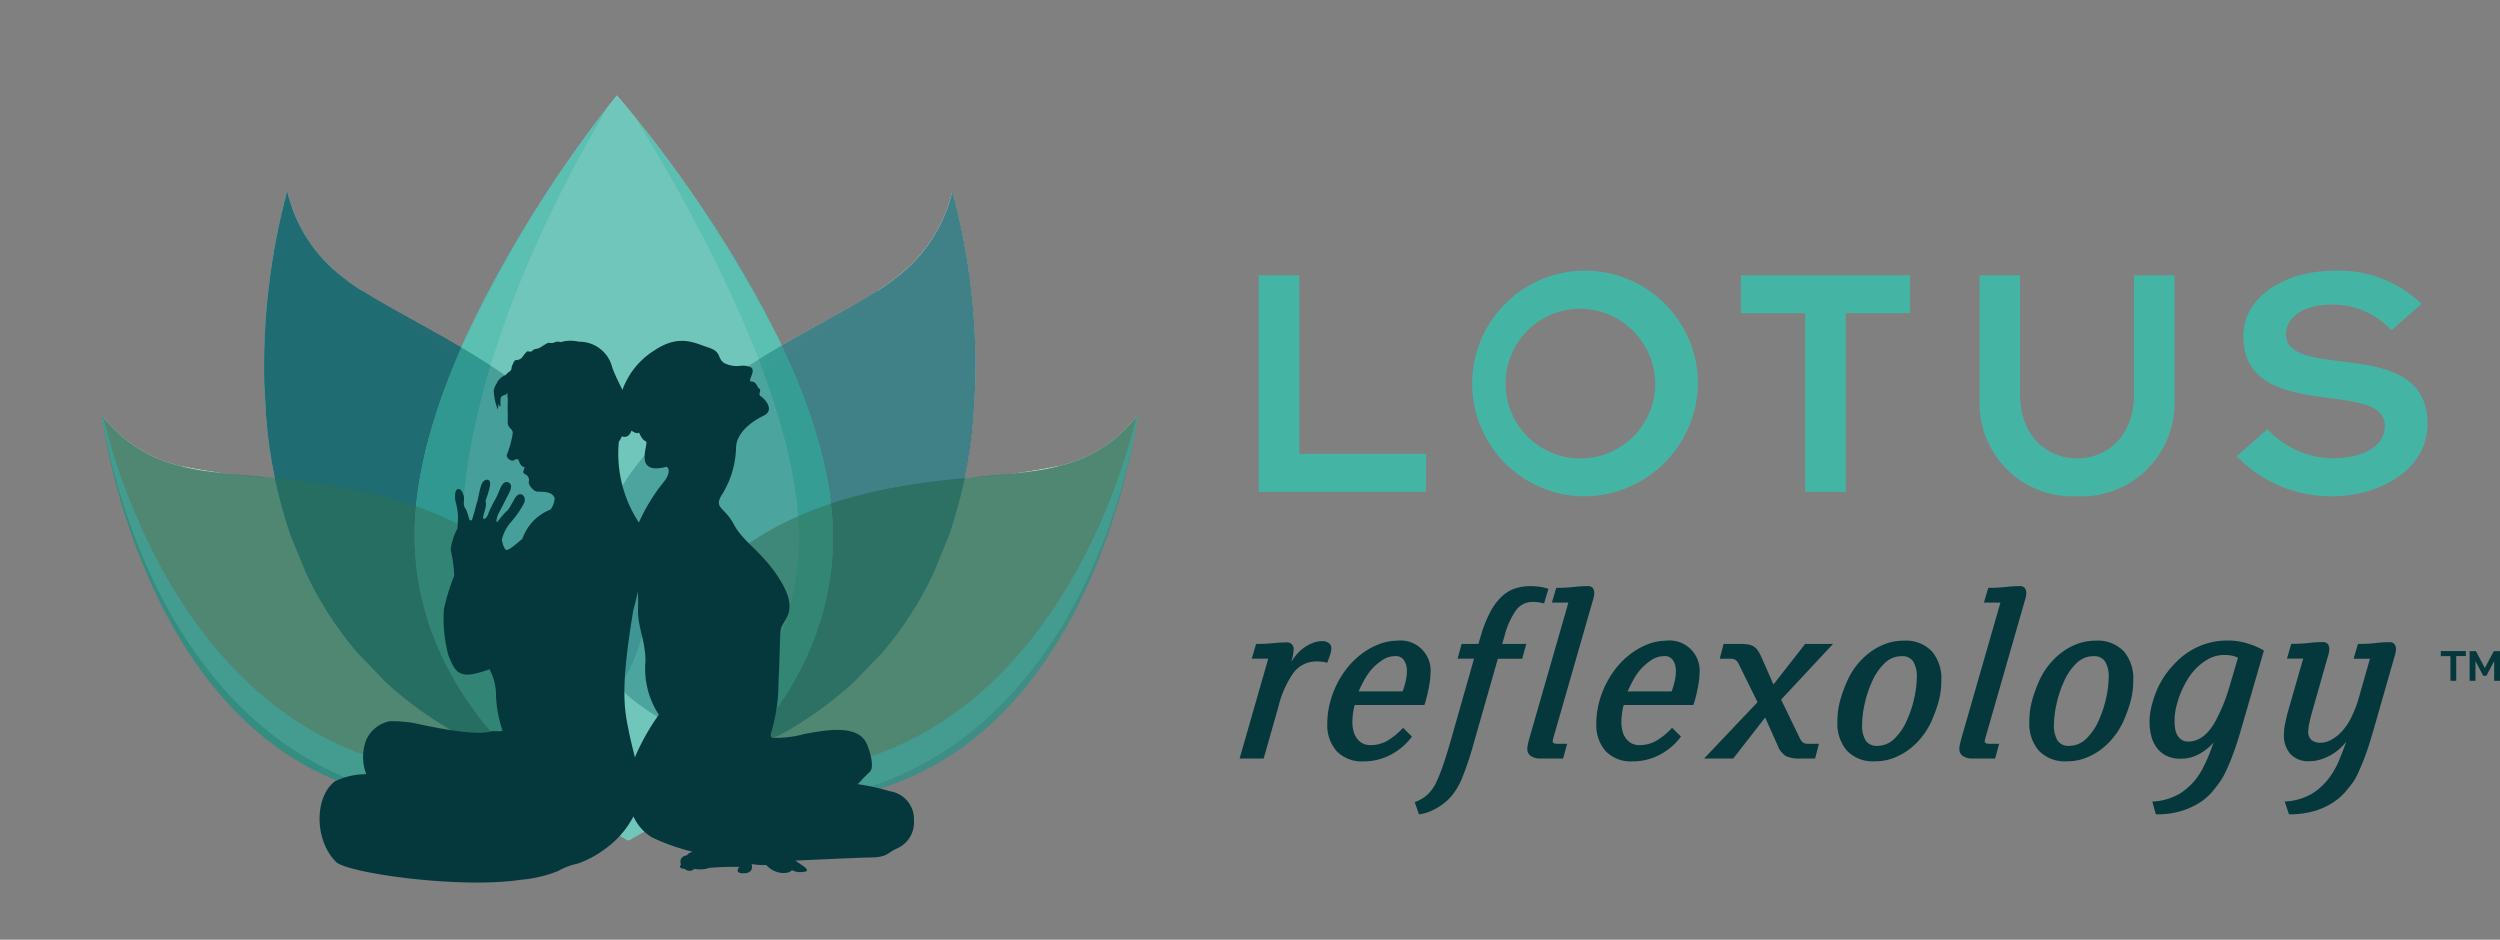 <svg xmlns="http://www.w3.org/2000/svg" xmlns:xlink="http://www.w3.org/1999/xlink" width="193.648" height="72.792" viewBox="0 0 193.648 72.792"><rect x="0" y="0" width="193.648" height="72.792" fill="#808080" stroke="none"/><defs><clipPath id="clip-path"><rect id="Rectangle_107" data-name="Rectangle 107" width="72.907" height="72.791" fill="none"></rect></clipPath><clipPath id="clip-path-2"><path id="Path_121" data-name="Path 121" d="M122.594,100.693l.151,2.648a37.129,37.129,0,0,0,1.864,8.956l1.2,2.944a27.475,27.475,0,0,0,3.929,6.127l2.278,2.367a29.116,29.116,0,0,0,5.754,4.1,9.37,9.37,0,0,0,3.192.677h.088a8.565,8.565,0,0,0,2.394-.421c1.549-.441,5.7-2.672,6.632-3.979a13.777,13.777,0,0,0,2.2-7.54v-.121a15.673,15.673,0,0,0-3.831-10C142.091,98.7,132.545,95.52,128.7,92.38a11.666,11.666,0,0,1-4.339-6.682,52.409,52.409,0,0,0-1.769,15" transform="translate(-122.574 -85.698)" fill="none"></path></clipPath><linearGradient id="linear-gradient" x1="-0.187" y1="1.821" x2="-0.184" y2="1.821" gradientUnits="objectBoundingBox"><stop offset="0" stop-color="#33b4b3"></stop><stop offset="0.037" stop-color="#219396"></stop><stop offset="0.077" stop-color="#12797e"></stop><stop offset="0.117" stop-color="#08666d"></stop><stop offset="0.158" stop-color="#025a63"></stop><stop offset="0.202" stop-color="#005760"></stop><stop offset="1" stop-color="#005760"></stop></linearGradient><clipPath id="clip-path-3"><path id="Path_122" data-name="Path 122" d="M182.87,145.122a15.317,15.317,0,0,1,.51,16.855,3.74,3.74,0,0,0,1.787-1.35,13.777,13.777,0,0,0,2.2-7.54v-.121a15.673,15.673,0,0,0-3.831-10c-5.707-6.978-14.006-10.251-18.409-13.124,3.8,3.42,12.5,7.282,17.747,15.276" transform="translate(-165.123 -129.846)" fill="none"></path></clipPath><linearGradient id="linear-gradient-2" x1="-0.627" y1="2.791" x2="-0.622" y2="2.791" gradientUnits="objectBoundingBox"><stop offset="0" stop-color="#1a9397"></stop><stop offset="0.107" stop-color="#1a9397"></stop><stop offset="0.433" stop-color="#33b4b3"></stop><stop offset="0.904" stop-color="#03575f"></stop><stop offset="1" stop-color="#03575f"></stop></linearGradient><clipPath id="clip-path-4"><rect id="Rectangle_110" data-name="Rectangle 110" width="72.908" height="72.792" fill="none"></rect></clipPath><clipPath id="clip-path-5"><path id="Path_123" data-name="Path 123" d="M291.15,92.38c-3.842,3.14-13.388,6.316-19.735,14.076s-3.261,15.38-1.633,17.656c.934,1.307,4.59,3.53,6.631,3.979a9.032,9.032,0,0,0,5.675-.256,29.019,29.019,0,0,0,5.753-4.1l2.28-2.367a27.476,27.476,0,0,0,3.929-6.127l1.2-2.944a37.07,37.07,0,0,0,1.864-8.956l.151-2.648q.018-.624.02-1.236v-.315a52.15,52.15,0,0,0-1.79-13.444,11.663,11.663,0,0,1-4.339,6.682" transform="translate(-267.584 -85.698)" fill="none"></path></clipPath><linearGradient id="linear-gradient-3" x1="-0.683" y1="1.69" x2="-0.679" y2="1.69" xlink:href="#linear-gradient"></linearGradient><clipPath id="clip-path-6"><path id="Path_124" data-name="Path 124" d="M271.414,142.971c-6.345,7.758-3.261,15.38-1.633,17.656a3.738,3.738,0,0,0,1.787,1.35,15.316,15.316,0,0,1,.511-16.855c5.249-7.994,13.948-11.855,17.747-15.275-4.4,2.873-12.7,6.146-18.411,13.124" transform="translate(-267.584 -129.847)" fill="none"></path></clipPath><linearGradient id="linear-gradient-4" x1="-1.424" y1="2.235" x2="-1.418" y2="2.235" xlink:href="#linear-gradient-2"></linearGradient><clipPath id="clip-path-7"><rect id="Rectangle_114" data-name="Rectangle 114" width="34.823" height="57.7" fill="none"></rect></clipPath><clipPath id="clip-path-8"><rect id="Rectangle_111" data-name="Rectangle 111" width="32.407" height="57.693" fill="none"></rect></clipPath><clipPath id="clip-path-9"><path id="Path_126" data-name="Path 126" d="M286.868,52.906c5.016,8.155,12.756,22.444,12.649,32.74-.09,8.967-6.242,16.99-11.269,22.062,4.186-2.715,13.781-10.221,13.9-22.1C302.279,73.142,290.961,57.98,286.868,52.906Z" transform="translate(-286.868 -52.906)" fill="none"></path></clipPath><linearGradient id="linear-gradient-5" x1="-3.061" y1="1.655" x2="-3.05" y2="1.655" gradientUnits="objectBoundingBox"><stop offset="0" stop-color="#44b5a6"></stop><stop offset="0.118" stop-color="#5bbfc1"></stop><stop offset="0.27" stop-color="#6bc5ca"></stop><stop offset="0.478" stop-color="#5bbfc1"></stop><stop offset="1" stop-color="#44b5a6"></stop></linearGradient><clipPath id="clip-path-10"><path id="Path_127" data-name="Path 127" d="M189.141,82.074c.571,13.607,13.4,21.086,16.067,22.5-5.428-4.576-11.973-12.1-12.386-21.981-.547-13.1,7.495-28.247,11.248-34.561-3.143,4.039-15.478,20.768-14.929,34.041" transform="translate(-189.124 -48.033)" fill="none"></path></clipPath><linearGradient id="linear-gradient-6" x1="-1.836" y1="1.619" x2="-1.826" y2="1.619" gradientUnits="objectBoundingBox"><stop offset="0" stop-color="#44b5a6"></stop><stop offset="0.18" stop-color="#5bbfc1"></stop><stop offset="0.36" stop-color="#6bc5ca"></stop><stop offset="0.59" stop-color="#44b5a6"></stop><stop offset="1" stop-color="#44b5a6"></stop></linearGradient><clipPath id="clip-path-11"><rect id="Rectangle_117" data-name="Rectangle 117" width="35.775" height="29.972" fill="none"></rect></clipPath><clipPath id="clip-path-13"><path id="Path_129" data-name="Path 129" d="M50.789,185.894s3.614,29.632,26.693,29.972a7.427,7.427,0,0,0,4.785-1.839c.307-.248,1.29-1.074,1.117-1.016a23.83,23.83,0,0,1-4.207.7c-20.966-.619-27.277-23.364-28.283-27.666C50.825,185.95,50.789,185.894,50.789,185.894Z" transform="translate(-50.789 -185.894)" fill="none"></path></clipPath><linearGradient id="linear-gradient-7" x1="-0.272" y1="2.268" x2="-0.266" y2="2.268" gradientUnits="objectBoundingBox"><stop offset="0" stop-color="#34b09c"></stop><stop offset="0.09" stop-color="#34b09c"></stop><stop offset="0.309" stop-color="#44b5a6"></stop><stop offset="0.674" stop-color="#34b09c"></stop><stop offset="1" stop-color="#33775f"></stop></linearGradient><clipPath id="clip-path-14"><rect id="Rectangle_120" data-name="Rectangle 120" width="35.667" height="29.972" fill="none"></rect></clipPath><clipPath id="clip-path-16"><path id="Path_131" data-name="Path 131" d="M357.445,186.045c-1.008,4.3-7.317,27.047-28.283,27.666a11.547,11.547,0,0,1-3.727-.266c-.177-.041.647.409.636.582.718.884,2.114,1.68,4.784,1.839,23.079-.34,26.694-29.972,26.694-29.972s-.036.056-.1.151" transform="translate(-325.41 -185.894)" fill="none"></path></clipPath><linearGradient id="linear-gradient-8" x1="-1.76" y1="2.268" x2="-1.755" y2="2.268" xlink:href="#linear-gradient-7"></linearGradient><linearGradient id="linear-gradient-23" x1="-0.272" y1="2.268" x2="-0.266" y2="2.268" gradientUnits="objectBoundingBox"><stop offset="0" stop-color="#34b09c"></stop><stop offset="0.09" stop-color="#34b09c"></stop><stop offset="0.209" stop-color="#44b5a6"></stop><stop offset="0.423" stop-color="#21a09a"></stop><stop offset="0.877" stop-color="#21a09a"></stop><stop offset="1" stop-color="#21a09a"></stop></linearGradient><linearGradient id="linear-gradient-24" x1="-1.76" y1="2.268" x2="-1.755" y2="2.268" xlink:href="#linear-gradient-23"></linearGradient></defs><g id="Group_1093" data-name="Group 1093" transform="translate(-76.911 -39.111)"><g id="Group_1091" data-name="Group 1091" transform="translate(76.911 39.111)"><path id="Path_120" data-name="Path 120" d="M124.969,71.5a50.852,50.852,0,0,1-7.349.944,40.2,40.2,0,0,0,.665-4.577l.152-2.648a52.4,52.4,0,0,0-1.77-15,11.662,11.662,0,0,1-4.34,6.682c-1.912,1.562-5.238,3.135-8.878,5.278A95.361,95.361,0,0,0,90.685,42.813,95.527,95.527,0,0,0,78.636,62.344c-3.745-2.222-7.187-3.834-9.145-5.435a11.664,11.664,0,0,1-4.339-6.682,52.414,52.414,0,0,0-1.769,15l.151,2.648a40.462,40.462,0,0,0,.665,4.577A50.828,50.828,0,0,1,56.85,71.5a10.689,10.689,0,0,1-6.063-3.952S54.4,95.49,77.48,97.523a7.6,7.6,0,0,0,4.785-1.839,9.984,9.984,0,0,0,1.116-1.018,35.668,35.668,0,0,0,8.209,5.84A35.378,35.378,0,0,0,98.915,95.1c.214.2.427.4.638.583a7.134,7.134,0,0,0,4.784,1.839c23.079-2.032,26.694-29.972,26.694-29.972a10.694,10.694,0,0,1-6.062,3.952" transform="translate(-42.902 -35.411)" fill="#fff"></path><g id="Group_251" data-name="Group 251" transform="translate(0 0)" opacity="0.5"><g id="Group_250" data-name="Group 250"><g id="Group_249" data-name="Group 249" clip-path="url(#clip-path)"><g id="Group_246" data-name="Group 246" transform="translate(20.459 14.817)"><g id="Group_245" data-name="Group 245" clip-path="url(#clip-path-2)"><path id="Path_487" data-name="Path 487" d="M0,0,52.216.316l.294,48.821L.294,48.821Z" transform="translate(-20.298 29.501) rotate(-56.108)" fill="url(#linear-gradient)"></path></g></g><g id="Group_248" data-name="Group 248" transform="translate(27.912 22.45)"><g id="Group_247" data-name="Group 247" clip-path="url(#clip-path-3)"><path id="Path_493" data-name="Path 493" d="M0,0,35.186.07l.054,27.238L.054,27.238Z" transform="translate(-4.971 31.363) rotate(-81.108)" fill="url(#linear-gradient-2)"></path></g></g></g></g></g><g id="Group_258" data-name="Group 258" transform="translate(23.106 0)" opacity="0.5"><g id="Group_257" data-name="Group 257"><g id="Group_256" data-name="Group 256" clip-path="url(#clip-path-4)"><g id="Group_253" data-name="Group 253" transform="translate(22.754 14.817)"><g id="Group_252" data-name="Group 252" clip-path="url(#clip-path-5)"><path id="Path_488" data-name="Path 488" d="M0,0,50.912.306l.325,53.772L.325,53.772Z" transform="translate(-22.754 13.42) rotate(-33.892)" fill="url(#linear-gradient-3)"></path></g></g><g id="Group_255" data-name="Group 255" transform="translate(22.754 22.45)"><g id="Group_254" data-name="Group 254" clip-path="url(#clip-path-6)"><path id="Path_494" data-name="Path 494" d="M0,0,29.48.058l.071,35.532L.071,35.532Z" transform="matrix(0.988, -0.155, 0.155, 0.988, -7.485, 0.768)" fill="url(#linear-gradient-4)"></path></g></g></g></g></g><g id="Group_267" data-name="Group 267" transform="translate(30.692 7.402)" opacity="0.5"><g id="Group_266" data-name="Group 266"><g id="Group_265" data-name="Group 265" clip-path="url(#clip-path-7)"><g id="Group_260" data-name="Group 260" transform="translate(1.424 0)"><g id="Group_259" data-name="Group 259" clip-path="url(#clip-path-8)"><path id="Path_125" data-name="Path 125" d="M204.787,42.812s16.9,19.237,16.74,34.445-15.833,23.249-15.833,23.249-15.919-7.555-16.555-22.75,15.649-34.944,15.649-34.944" transform="translate(-189.121 -42.812)" fill="#44b5a5"></path></g></g><g id="Group_262" data-name="Group 262" transform="translate(18.546 1.745)"><g id="Group_261" data-name="Group 261" clip-path="url(#clip-path-9)"><rect id="Rectangle_112" data-name="Rectangle 112" width="16.286" height="55.036" transform="translate(-0.866 0.013) rotate(-0.894)" fill="url(#linear-gradient-5)"></rect></g></g><g id="Group_264" data-name="Group 264" transform="translate(1.425 0.903)"><g id="Group_263" data-name="Group 263" clip-path="url(#clip-path-10)"><rect id="Rectangle_113" data-name="Rectangle 113" width="17.52" height="56.794" transform="matrix(1, -0.016, 0.016, 1, -1.425, 0.014)" fill="url(#linear-gradient-6)"></rect></g></g></g></g></g><g id="Group_274" data-name="Group 274" transform="translate(7.885 32.14)" opacity="0.5"><g id="Group_273" data-name="Group 273"><g id="Group_272" data-name="Group 272" clip-path="url(#clip-path-11)"><g id="Group_269" data-name="Group 269" transform="translate(0 0)"><g id="Group_268" data-name="Group 268" clip-path="url(#clip-path-11)"><path id="Path_128" data-name="Path 128" d="M78.372,194.345c-8.119-4.117-17.184-3.293-21.521-4.5a10.684,10.684,0,0,1-6.062-3.952s3.615,27.94,26.693,29.972a7.6,7.6,0,0,0,4.784-1.839,12.57,12.57,0,0,0,4-5.681c.53-2.611,1.386-9.291-7.9-14" transform="translate(-50.789 -185.891)" fill="#35765f"></path></g></g><g id="Group_271" data-name="Group 271" transform="translate(0 0)"><g id="Group_270" data-name="Group 270" clip-path="url(#clip-path-13)"><rect id="Rectangle_116" data-name="Rectangle 116" width="32.767" height="29.972" transform="translate(0 0)" fill="url(#linear-gradient-7)"></rect></g></g></g></g></g><g id="Group_281" data-name="Group 281" transform="translate(52.462 32.14)" opacity="0.5"><g id="Group_280" data-name="Group 280"><g id="Group_279" data-name="Group 279" clip-path="url(#clip-path-14)"><g id="Group_276" data-name="Group 276" transform="translate(0 0)"><g id="Group_275" data-name="Group 275" clip-path="url(#clip-path-14)"><path id="Path_130" data-name="Path 130" d="M313.358,194.345c8.118-4.117,17.182-3.293,21.521-4.5a10.69,10.69,0,0,0,6.062-3.952s-3.615,27.94-26.694,29.972a7.129,7.129,0,0,1-4.784-1.839c-1.785-1.587-3.8-3.723-4-5.681-.274-2.65-1.385-9.291,7.9-14" transform="translate(-305.273 -185.891)" fill="#35765f"></path></g></g><g id="Group_278" data-name="Group 278" transform="translate(3.527 0)"><g id="Group_277" data-name="Group 277" clip-path="url(#clip-path-16)"><rect id="Rectangle_119" data-name="Rectangle 119" width="32.291" height="29.972" transform="translate(-0.152 0)" fill="url(#linear-gradient-8)"></rect></g></g></g></g></g><g id="Group_288" data-name="Group 288" transform="translate(0 0)" opacity="0.5"><g id="Group_287" data-name="Group 287"><g id="Group_286" data-name="Group 286" clip-path="url(#clip-path)"><g id="Group_283" data-name="Group 283" transform="translate(20.459 14.817)"><g id="Group_282" data-name="Group 282" clip-path="url(#clip-path-2)"><path id="Path_489" data-name="Path 489" d="M0,0,52.216.316l.294,48.821L.294,48.821Z" transform="translate(-20.298 29.501) rotate(-56.108)" fill="url(#linear-gradient)"></path></g></g><g id="Group_285" data-name="Group 285" transform="translate(27.912 22.45)"><g id="Group_284" data-name="Group 284" clip-path="url(#clip-path-3)"><path id="Path_495" data-name="Path 495" d="M0,0,35.186.07l.054,27.238L.054,27.238Z" transform="translate(-4.971 31.363) rotate(-81.108)" fill="url(#linear-gradient-2)"></path></g></g></g></g></g><g id="Group_295" data-name="Group 295" transform="translate(23.106 0)" opacity="0.5"><g id="Group_294" data-name="Group 294"><g id="Group_293" data-name="Group 293" clip-path="url(#clip-path-4)"><g id="Group_290" data-name="Group 290" transform="translate(22.754 14.817)"><g id="Group_289" data-name="Group 289" clip-path="url(#clip-path-5)"><path id="Path_490" data-name="Path 490" d="M0,0,50.912.306l.325,53.772L.325,53.772Z" transform="translate(-22.754 13.42) rotate(-33.892)" fill="url(#linear-gradient-3)"></path></g></g><g id="Group_292" data-name="Group 292" transform="translate(22.754 22.45)"><g id="Group_291" data-name="Group 291" clip-path="url(#clip-path-6)"><path id="Path_496" data-name="Path 496" d="M0,0,29.48.058l.071,35.532L.071,35.532Z" transform="matrix(0.988, -0.155, 0.155, 0.988, -7.485, 0.768)" fill="url(#linear-gradient-4)"></path></g></g></g></g></g><g id="Group_304" data-name="Group 304" transform="translate(30.692 7.402)" opacity="0.5"><g id="Group_303" data-name="Group 303"><g id="Group_302" data-name="Group 302" clip-path="url(#clip-path-7)"><g id="Group_297" data-name="Group 297" transform="translate(1.424 0)"><g id="Group_296" data-name="Group 296" clip-path="url(#clip-path-8)"><path id="Path_136" data-name="Path 136" d="M204.787,42.812s16.9,19.237,16.74,34.445-15.833,23.249-15.833,23.249-15.919-7.555-16.555-22.75,15.649-34.944,15.649-34.944" transform="translate(-189.121 -42.812)" fill="#44b5a5"></path></g></g><g id="Group_299" data-name="Group 299" transform="translate(18.546 1.745)"><g id="Group_298" data-name="Group 298" clip-path="url(#clip-path-9)"><rect id="Rectangle_128" data-name="Rectangle 128" width="16.286" height="55.036" transform="translate(-0.866 0.013) rotate(-0.894)" fill="url(#linear-gradient-5)"></rect></g></g><g id="Group_301" data-name="Group 301" transform="translate(1.425 0.903)"><g id="Group_300" data-name="Group 300" clip-path="url(#clip-path-10)"><rect id="Rectangle_129" data-name="Rectangle 129" width="17.52" height="56.794" transform="matrix(1, -0.016, 0.016, 1, -1.425, 0.014)" fill="url(#linear-gradient-6)"></rect></g></g></g></g></g><g id="Group_311" data-name="Group 311" transform="translate(7.885 32.14)" opacity="0.5"><g id="Group_310" data-name="Group 310"><g id="Group_309" data-name="Group 309" clip-path="url(#clip-path-11)"><g id="Group_306" data-name="Group 306" transform="translate(0 0)"><g id="Group_305" data-name="Group 305" clip-path="url(#clip-path-11)"><path id="Path_139" data-name="Path 139" d="M78.372,194.345c-8.119-4.117-17.184-3.293-21.521-4.5a10.684,10.684,0,0,1-6.062-3.952s3.615,27.94,26.693,29.972a7.6,7.6,0,0,0,4.784-1.839,12.57,12.57,0,0,0,4-5.681c.53-2.611,1.386-9.291-7.9-14" transform="translate(-50.789 -185.891)" fill="#35765f"></path></g></g><g id="Group_308" data-name="Group 308" transform="translate(0 0)"><g id="Group_307" data-name="Group 307" clip-path="url(#clip-path-13)"><rect id="Rectangle_132" data-name="Rectangle 132" width="32.767" height="29.972" transform="translate(0 0)" fill="url(#linear-gradient-7)"></rect></g></g></g></g></g><g id="Group_318" data-name="Group 318" transform="translate(52.462 32.14)" opacity="0.5"><g id="Group_317" data-name="Group 317"><g id="Group_316" data-name="Group 316" clip-path="url(#clip-path-14)"><g id="Group_313" data-name="Group 313" transform="translate(0 0)"><g id="Group_312" data-name="Group 312" clip-path="url(#clip-path-14)"><path id="Path_141" data-name="Path 141" d="M313.358,194.345c8.118-4.117,17.182-3.293,21.521-4.5a10.69,10.69,0,0,0,6.062-3.952s-3.615,27.94-26.694,29.972a7.129,7.129,0,0,1-4.784-1.839c-1.785-1.587-3.8-3.723-4-5.681-.274-2.65-1.385-9.291,7.9-14" transform="translate(-305.273 -185.891)" fill="#35765f"></path></g></g><g id="Group_315" data-name="Group 315" transform="translate(3.527 0)"><g id="Group_314" data-name="Group 314" clip-path="url(#clip-path-16)"><rect id="Rectangle_135" data-name="Rectangle 135" width="32.291" height="29.972" transform="translate(-0.152 0)" fill="url(#linear-gradient-8)"></rect></g></g></g></g></g><g id="Group_325" data-name="Group 325" transform="translate(0 0)" opacity="0.5"><g id="Group_324" data-name="Group 324"><g id="Group_323" data-name="Group 323" clip-path="url(#clip-path)"><g id="Group_320" data-name="Group 320" transform="translate(20.459 14.817)"><g id="Group_319" data-name="Group 319" clip-path="url(#clip-path-2)"><path id="Path_491" data-name="Path 491" d="M0,0,52.216.316l.294,48.821L.294,48.821Z" transform="translate(-20.298 29.501) rotate(-56.108)" fill="url(#linear-gradient)"></path></g></g><g id="Group_322" data-name="Group 322" transform="translate(27.912 22.45)"><g id="Group_321" data-name="Group 321" clip-path="url(#clip-path-3)"><path id="Path_497" data-name="Path 497" d="M0,0,35.186.07l.054,27.238L.054,27.238Z" transform="translate(-4.971 31.363) rotate(-81.108)" fill="url(#linear-gradient-2)"></path></g></g></g></g></g><g id="Group_332" data-name="Group 332" transform="translate(23.106 0)" opacity="0.5"><g id="Group_331" data-name="Group 331"><g id="Group_330" data-name="Group 330" clip-path="url(#clip-path-4)"><g id="Group_327" data-name="Group 327" transform="translate(22.754 14.817)"><g id="Group_326" data-name="Group 326" clip-path="url(#clip-path-5)"><path id="Path_492" data-name="Path 492" d="M0,0,50.912.306l.325,53.772L.325,53.772Z" transform="translate(-22.754 13.42) rotate(-33.892)" fill="url(#linear-gradient-3)"></path></g></g><g id="Group_329" data-name="Group 329" transform="translate(22.754 22.45)"><g id="Group_328" data-name="Group 328" clip-path="url(#clip-path-6)"><path id="Path_498" data-name="Path 498" d="M0,0,29.48.058l.071,35.532L.071,35.532Z" transform="matrix(0.988, -0.155, 0.155, 0.988, -7.485, 0.768)" fill="url(#linear-gradient-4)"></path></g></g></g></g></g><g id="Group_341" data-name="Group 341" transform="translate(30.692 7.402)" opacity="0.5"><g id="Group_340" data-name="Group 340"><g id="Group_339" data-name="Group 339" clip-path="url(#clip-path-7)"><g id="Group_334" data-name="Group 334" transform="translate(1.424 0)"><g id="Group_333" data-name="Group 333" clip-path="url(#clip-path-8)"><path id="Path_147" data-name="Path 147" d="M204.787,42.812s16.9,19.237,16.74,34.445-15.833,23.249-15.833,23.249-15.919-7.555-16.555-22.75,15.649-34.944,15.649-34.944" transform="translate(-189.121 -42.812)" fill="#6fc4ba"></path></g></g><g id="Group_336" data-name="Group 336" transform="translate(18.546 1.745)"><g id="Group_335" data-name="Group 335" clip-path="url(#clip-path-9)"><rect id="Rectangle_144" data-name="Rectangle 144" width="16.286" height="55.036" transform="translate(-0.866 0.013) rotate(-0.894)" fill="url(#linear-gradient-5)"></rect></g></g><g id="Group_338" data-name="Group 338" transform="translate(1.425 0.903)"><g id="Group_337" data-name="Group 337" clip-path="url(#clip-path-10)"><rect id="Rectangle_145" data-name="Rectangle 145" width="17.52" height="56.794" transform="matrix(1, -0.016, 0.016, 1, -1.425, 0.014)" fill="url(#linear-gradient-6)"></rect></g></g></g></g></g><g id="Group_348" data-name="Group 348" transform="translate(7.885 32.14)" opacity="0.5"><g id="Group_347" data-name="Group 347"><g id="Group_346" data-name="Group 346" clip-path="url(#clip-path-11)"><g id="Group_343" data-name="Group 343" transform="translate(0 0)"><g id="Group_342" data-name="Group 342" clip-path="url(#clip-path-11)"><path id="Path_150" data-name="Path 150" d="M78.372,194.345c-8.119-4.117-17.184-3.293-21.521-4.5a10.684,10.684,0,0,1-6.062-3.952s3.615,27.94,26.693,29.972a7.6,7.6,0,0,0,4.784-1.839,12.57,12.57,0,0,0,4-5.681c.53-2.611,1.386-9.291-7.9-14" transform="translate(-50.789 -185.891)" fill="#35765f"></path></g></g><g id="Group_345" data-name="Group 345" transform="translate(0 0)"><g id="Group_344" data-name="Group 344" clip-path="url(#clip-path-13)"><rect id="Rectangle_148" data-name="Rectangle 148" width="32.767" height="29.972" transform="translate(0 0)" fill="url(#linear-gradient-23)"></rect></g></g></g></g></g><g id="Group_355" data-name="Group 355" transform="translate(52.462 32.14)" opacity="0.5"><g id="Group_354" data-name="Group 354"><g id="Group_353" data-name="Group 353" clip-path="url(#clip-path-14)"><g id="Group_350" data-name="Group 350" transform="translate(0 0)"><g id="Group_349" data-name="Group 349" clip-path="url(#clip-path-14)"><path id="Path_152" data-name="Path 152" d="M313.358,194.345c8.118-4.117,17.182-3.293,21.521-4.5a10.69,10.69,0,0,0,6.062-3.952s-3.615,27.94-26.694,29.972a7.129,7.129,0,0,1-4.784-1.839c-1.785-1.587-3.8-3.723-4-5.681-.274-2.65-1.385-9.291,7.9-14" transform="translate(-305.273 -185.891)" fill="#35765f"></path></g></g><g id="Group_352" data-name="Group 352" transform="translate(3.527 0)"><g id="Group_351" data-name="Group 351" clip-path="url(#clip-path-16)"><rect id="Rectangle_151" data-name="Rectangle 151" width="32.291" height="29.972" transform="translate(-0.152 0)" fill="url(#linear-gradient-24)"></rect></g></g></g></g></g><path id="Path_154" data-name="Path 154" d="M171.088,183.2c-.41-1.972-.77-3.362.278-9.667.147-.543.265-1.038.362-1.492.017.521.023,1.008.009,1.4-.05,1.348.618,2.525.571,4.092a6.468,6.468,0,0,0,1.042,4.067,17.144,17.144,0,0,0-1.725,3c-.041.094-.083.2-.126.322-.135-.56-.287-1.131-.41-1.727m.138-23.6c.465.334.584.139.584.139s.221.589.527.689-1.087,2.689,1.612,1.972c.306.177.144.742-.2,1.148a14.186,14.186,0,0,0-1.947,3.172,9.711,9.711,0,0,1-1.552-6.262,2.145,2.145,0,0,0,.237-.416.615.615,0,0,0,.218.044c.2,0,.4-.127.522-.486m-5.483-6.855a.927.927,0,0,0-.371-.023c-.141.038-.1.085-.323.091a.763.763,0,0,1-.131-.007c-.1-.013-.134-.025-.349.1-.289.165-.263.177-.466.284s-.273.047-.441.138-.08.125-.25.151a.365.365,0,0,1-.144-.006.156.156,0,0,0-.194.06,2.447,2.447,0,0,0-.254.307.6.6,0,0,1-.466.292c-.245.02-.218.126-.346.38s-.009.373-.235.518-.208.222-.36.3a1.135,1.135,0,0,0-.359.234,1.159,1.159,0,0,0-.292.426,1.438,1.438,0,0,0-.207.505,4.594,4.594,0,0,0,.321,1.49c-.01-.1.04-.218.034-.316s-.128-.214-.009-.1.2.267.183.073a2.69,2.69,0,0,1,0-.4.357.357,0,0,1,.05-.238c.021-.035.035-.057.046-.073,0,.014.015.014.094-.036.159-.1.176-.025.266-.128l.091-.105a1.084,1.084,0,0,0,0,.351c.037.085-.01.608.01,1.2s-.058.847.089,1.068.319.269.3.545a8.324,8.324,0,0,1-.44,1.61c-.129.254.324.6.551.455s.3-.092.362.05.158.485.445.482c-.08.369-.195.417.034.556a.491.491,0,0,1,.295.563c-.058.26.316.69.568.767s1.209-.107,1.431.522a1.691,1.691,0,0,1-.316.884,3.746,3.746,0,0,0-2.181,2.26c-.585.5-1.059.9-1.237.872s-.372-.665-.348-.844a3.521,3.521,0,0,1,.575-1.179,7.681,7.681,0,0,0,1.124-1.577c.276-.571-.308-1.061-.691-.414s-.453.877-.688,1.042a7.253,7.253,0,0,0-.641.757c-.2.2-.075-.337.051-.592s.422-.8.59-1.154.631-1.017.226-1.249-.62.294-.753.618a5.528,5.528,0,0,1-.432.885,7.019,7.019,0,0,0-.43.933c-.115.284-.256.393-.358.352s.047-.405.151-.833-.05-.466.051-.709.4-1.108.284-1.343-.518-.184-.675.319-.245,1.126-.311,1.287-.151.6-.253.911-.117.516-.256.507-.18-.611-.4-.935-.059-.611-.113-.891-.2-.668-.465-.608-.257.744-.162,1.04a4.894,4.894,0,0,1,.174,1.15c-.011.255-.04.736-.041.853a4.71,4.71,0,0,0-.531,1.648,10.527,10.527,0,0,1,.275,2.011,17.448,17.448,0,0,0-.8,2.6,10.979,10.979,0,0,0,.352,3.572c.4,1,.651,1.553,1.629,1.493a6.87,6.87,0,0,0,1.551-.415,4.211,4.211,0,0,1,.506,2.081,9.854,9.854,0,0,0,.492,2.641c.077.1-.252.088-.525.079-.12,0-.229-.008-.289,0-.2.015-.851.521-6.025-.627a9.98,9.98,0,0,0-1.882-.146,2.535,2.535,0,0,0-1.81,1.42,3.73,3.73,0,0,0-.012,2.683,5.569,5.569,0,0,0-2.422.551c-1.621,1.237-1.591,4.594.089,6.251.861.849,9.5,2.094,14.292,1.381a10.025,10.025,0,0,0,2.9-.681,5.28,5.28,0,0,1,1.52-.573,7.924,7.924,0,0,0,2.068-1.1,7.24,7.24,0,0,0,2.252-2.559,3.62,3.62,0,0,0,1.451,1.637,16.392,16.392,0,0,0,3.126,1.1s-.348.1-.42.269c-.6.1-.548.564-.473.711-.273.368.275.343.275.343a.556.556,0,0,0,.767,0,2.1,2.1,0,0,0,1.143-.073,22.013,22.013,0,0,1,2.331-.074s-.4.441.2.49.893-.221.746-.711a5.657,5.657,0,0,0,1.14.074,1.863,1.863,0,0,0,1.166.613c.7.049.821-.221.821-.221a1.325,1.325,0,0,0,.818.148c.6-.025.3-.293.051-.466s-.6-.415-.6-.415,4.667-.221,5.884-.245,1.216-.321,1.91-.663a2.209,2.209,0,0,0,1.391-2.205,2.179,2.179,0,0,0-1.838-2.253,17.859,17.859,0,0,0-2.718-.584c.36.052.113.02,1.133-.92.375-.345.036-1.575-.236-2.18-.661-1.475-2.966-1.114-4.864-.752a7.911,7.911,0,0,1-2.443.285c-.25-.065-.081-.352-.031-.629a13.208,13.208,0,0,0,.5-3.578c.124-2.718.1-3.379.173-4.138s1.441-1.3.1-3.628-2.98-3.135-3.7-4.508-1.545-1.278-1.024-2.227a7.234,7.234,0,0,0,1.166-3.721c0-1.163,1.188-2.063,2.12-2.507s.084-1.341-.2-1.51.149-.519-.181-.628c-.164-.286-.22-.511-.559-.518s.368-.782,0-1.084a1.513,1.513,0,0,0-.867-.13,2.136,2.136,0,0,1-1.237-.221c-.59-.425-.134-.845-1.244-1.209s-2.261-1.048-4.19.256a5.979,5.979,0,0,0-2.442,3.04c-.126-.274-.266-.531-.345-.715a10.173,10.173,0,0,1-.443-1.022,2.618,2.618,0,0,0-2.581-2,2.806,2.806,0,0,0-.643-.074,2.568,2.568,0,0,0-.769.108" transform="translate(-122.315 -126.241)" fill="#05383c"></path></g><g id="Group_1092" data-name="Group 1092" transform="translate(172.925 60.085)"><path id="Path_109" data-name="Path 109" d="M123.006,530.016a1.877,1.877,0,0,1-.137.64l-.177.485a3.213,3.213,0,0,0-.844-.1,2.222,2.222,0,0,0-1.768.872,7.7,7.7,0,0,0-1.178,2.656l-1.139,3.994H115.9l2.219-7.735h-1.277l.334-1.144a12.916,12.916,0,0,0,1.326-.058,9.92,9.92,0,0,1,1.011-.058.509.509,0,0,1,.57.581,2.315,2.315,0,0,1-.029.3,1.936,1.936,0,0,1-.069.32l-.079.31a3.653,3.653,0,0,1,.432-.6,3.27,3.27,0,0,1,.57-.514,3.038,3.038,0,0,1,.668-.359,1.966,1.966,0,0,1,.707-.135.787.787,0,0,1,.55.165.5.5,0,0,1,.177.378" transform="translate(-115.896 -500.781)" fill="#05383c"></path><path id="Path_110" data-name="Path 110" d="M148.707,531.907a4.166,4.166,0,0,1-.049.6q-.049.329-.118.659t-.147.63q-.079.3-.157.514h-5.4a5.4,5.4,0,0,0-.177,1.329,2.768,2.768,0,0,0,.079.665,1.673,1.673,0,0,0,.245.559,1.34,1.34,0,0,0,.432.4,1.3,1.3,0,0,0,.658.154,2.555,2.555,0,0,0,1.395-.4,5.372,5.372,0,0,0,1.119-.94l.687.679a4.8,4.8,0,0,1-1.63,1.4,4.413,4.413,0,0,1-2.1.521,2.7,2.7,0,0,1-2.111-.8,3.061,3.061,0,0,1-.717-2.132,6.428,6.428,0,0,1,.167-1.444,7.1,7.1,0,0,1,.481-1.405,7.337,7.337,0,0,1,.766-1.29,5.942,5.942,0,0,1,1.021-1.076,5.423,5.423,0,0,1,1.454-.882,4,4,0,0,1,1.512-.32,2.334,2.334,0,0,1,2.592,2.578m-1.827-.232a1.534,1.534,0,0,0-.206-.8.745.745,0,0,0-.7-.349,1.8,1.8,0,0,0-1.041.339,4.322,4.322,0,0,0-.825.727,5.025,5.025,0,0,0-.52.766,8.763,8.763,0,0,0-.442.9h3.4a5.487,5.487,0,0,0,.236-.776,3.646,3.646,0,0,0,.1-.814" transform="translate(-133.919 -500.676)" fill="#05383c"></path><path id="Path_111" data-name="Path 111" d="M175.477,515.031c-.1-.026-.229-.052-.373-.078a2.731,2.731,0,0,0-.471-.038,1.584,1.584,0,0,0-1.316.63,6.051,6.051,0,0,0-.884,1.948l-.2.678H174.1l-.314,1.144H171.9l-1.866,6.533a25,25,0,0,1-.894,2.684,5.043,5.043,0,0,1-1.011,1.619,4.522,4.522,0,0,1-1.021.765,3.652,3.652,0,0,1-1.316.456l-.334-.95a2.857,2.857,0,0,0,1.041-.63,3.232,3.232,0,0,0,.609-.863,12.933,12.933,0,0,0,.52-1.289q.285-.8.678-2.182l1.748-6.145H168.78l.314-1.144h1.3l.177-.6a9.954,9.954,0,0,1,.737-1.871,4.56,4.56,0,0,1,.884-1.192,2.853,2.853,0,0,1,1.031-.63,3.766,3.766,0,0,1,1.2-.184,4.776,4.776,0,0,1,.756.058,3.679,3.679,0,0,1,.638.155Z" transform="translate(-151.89 -489.265)" fill="#05383c"></path><path id="Path_112" data-name="Path 112" d="M202.491,514.236a1.579,1.579,0,0,1-.029.262,1.364,1.364,0,0,1-.069.262l-3.044,10.6a2.215,2.215,0,0,0-.079.349c0,.129.112.194.334.194h.786l-.314,1.143h-1.768a1.235,1.235,0,0,1-.727-.194.627.627,0,0,1-.275-.543,1.754,1.754,0,0,1,.049-.388q.049-.213.088-.368l3.044-10.584h-1.277l.334-1.144a11.876,11.876,0,0,0,1.355-.068,9.292,9.292,0,0,1,1.041-.067.511.511,0,0,1,.442.155.666.666,0,0,1,.108.388" transform="translate(-175.015 -489.265)" fill="#05383c"></path><path id="Path_113" data-name="Path 113" d="M224.809,531.907a4.161,4.161,0,0,1-.049.6q-.049.329-.118.659t-.147.63q-.079.3-.157.514h-5.4a5.4,5.4,0,0,0-.177,1.329,2.771,2.771,0,0,0,.078.665,1.676,1.676,0,0,0,.245.559,1.341,1.341,0,0,0,.432.4,1.3,1.3,0,0,0,.658.154,2.554,2.554,0,0,0,1.395-.4,5.369,5.369,0,0,0,1.119-.94l.687.679a4.793,4.793,0,0,1-1.63,1.4,4.413,4.413,0,0,1-2.1.521,2.7,2.7,0,0,1-2.111-.8,3.061,3.061,0,0,1-.717-2.132,6.431,6.431,0,0,1,.167-1.444,7.108,7.108,0,0,1,.481-1.405,7.364,7.364,0,0,1,.766-1.29,5.94,5.94,0,0,1,1.021-1.076,5.423,5.423,0,0,1,1.454-.882,4,4,0,0,1,1.512-.32,2.334,2.334,0,0,1,2.592,2.578m-1.827-.232a1.534,1.534,0,0,0-.206-.8.744.744,0,0,0-.7-.349,1.8,1.8,0,0,0-1.041.339,4.318,4.318,0,0,0-.825.727,5.023,5.023,0,0,0-.52.766,8.744,8.744,0,0,0-.442.9h3.4a5.515,5.515,0,0,0,.236-.776,3.641,3.641,0,0,0,.1-.814" transform="translate(-189.183 -500.676)" fill="#05383c"></path><path id="Path_114" data-name="Path 114" d="M253.269,534.574l1.434,2.959a1.045,1.045,0,0,0,.246.358.745.745,0,0,0,.462.106h.786l-.295,1.144h-1.158a2.492,2.492,0,0,1-1.09-.184,1.655,1.655,0,0,1-.658-.843l-.962-2.152-2.475,3.179H247.3l4.144-4.37-1.453-2.94a.818.818,0,0,0-.275-.348,1.036,1.036,0,0,0-.471-.077h-.727l.295-1.144h1.257a4.288,4.288,0,0,1,.629.039,1.069,1.069,0,0,1,.776.485,3.642,3.642,0,0,1,.3.562l.9,2.055,2.455-3.14h2.16Z" transform="translate(-211.32 -501.357)" fill="#05383c"></path><path id="Path_115" data-name="Path 115" d="M293.079,532.372a6.194,6.194,0,0,1-.225,1.716,11.147,11.147,0,0,1-.56,1.521,5.747,5.747,0,0,1-.707,1.154,5.431,5.431,0,0,1-.992.979,4.8,4.8,0,0,1-1.227.678,3.96,3.96,0,0,1-1.414.252,2.784,2.784,0,0,1-2.19-.824,3.205,3.205,0,0,1-.737-2.219,6.189,6.189,0,0,1,.226-1.716,11.173,11.173,0,0,1,.56-1.522,5.75,5.75,0,0,1,.707-1.154,5.421,5.421,0,0,1,.992-.979,4.84,4.84,0,0,1,1.227-.679,3.98,3.98,0,0,1,1.414-.252,2.788,2.788,0,0,1,2.19.824,3.209,3.209,0,0,1,.736,2.22m-1.9-.194a2.251,2.251,0,0,0-.275-1.231,1,1,0,0,0-.9-.417,1.874,1.874,0,0,0-1.355.582,4.4,4.4,0,0,0-.943,1.4,8.491,8.491,0,0,0-.579,1.774,7.774,7.774,0,0,0-.187,1.542,2.248,2.248,0,0,0,.275,1.231,1,1,0,0,0,.9.417,1.878,1.878,0,0,0,1.355-.581,4.413,4.413,0,0,0,.943-1.4,8.53,8.53,0,0,0,.579-1.774,7.815,7.815,0,0,0,.186-1.541" transform="translate(-238.718 -500.676)" fill="#05383c"></path><path id="Path_116" data-name="Path 116" d="M324.713,514.236a1.573,1.573,0,0,1-.029.262,1.373,1.373,0,0,1-.069.262l-3.044,10.6a2.214,2.214,0,0,0-.079.349q0,.194.334.194h.786l-.314,1.143H320.53a1.236,1.236,0,0,1-.727-.194.627.627,0,0,1-.275-.543,1.746,1.746,0,0,1,.049-.388q.049-.213.088-.368l3.044-10.584h-1.277l.334-1.144a11.872,11.872,0,0,0,1.355-.068,9.3,9.3,0,0,1,1.041-.067.511.511,0,0,1,.442.155.666.666,0,0,1,.108.388" transform="translate(-263.772 -489.265)" fill="#05383c"></path><path id="Path_117" data-name="Path 117" d="M347.377,532.372a6.2,6.2,0,0,1-.226,1.716,11.163,11.163,0,0,1-.56,1.521,5.753,5.753,0,0,1-.707,1.154,5.431,5.431,0,0,1-.992.979,4.809,4.809,0,0,1-1.228.678,3.96,3.96,0,0,1-1.414.252,2.784,2.784,0,0,1-2.19-.824,3.2,3.2,0,0,1-.736-2.219,6.183,6.183,0,0,1,.226-1.716,11.126,11.126,0,0,1,.56-1.522,5.726,5.726,0,0,1,.707-1.154,5.413,5.413,0,0,1,.992-.979,4.849,4.849,0,0,1,1.227-.679,3.98,3.98,0,0,1,1.414-.252,2.788,2.788,0,0,1,2.19.824,3.209,3.209,0,0,1,.736,2.22m-1.905-.194a2.249,2.249,0,0,0-.275-1.231,1,1,0,0,0-.9-.417,1.874,1.874,0,0,0-1.355.582,4.4,4.4,0,0,0-.943,1.4,8.506,8.506,0,0,0-.579,1.774,7.783,7.783,0,0,0-.187,1.542,2.247,2.247,0,0,0,.275,1.231,1,1,0,0,0,.9.417,1.877,1.877,0,0,0,1.355-.581,4.413,4.413,0,0,0,.943-1.4,8.538,8.538,0,0,0,.579-1.774,7.815,7.815,0,0,0,.187-1.541" transform="translate(-278.148 -500.676)" fill="#05383c"></path><path id="Path_118" data-name="Path 118" d="M380.335,536.484q-.157.524-.343,1.076t-.393,1.066q-.207.514-.432.97a4.791,4.791,0,0,1-.462.766c-.131.18-.311.41-.54.688a4.268,4.268,0,0,1-.923.8,5.725,5.725,0,0,1-1.414.659,6.569,6.569,0,0,1-2.013.271l-.275-.989a4.646,4.646,0,0,0,2.072-.582,4.857,4.857,0,0,0,1.365-1.241,5.19,5.19,0,0,0,.442-.7q.206-.389.373-.767c.111-.252.206-.488.285-.707s.144-.4.2-.543h-.02a4.169,4.169,0,0,1-1.11.872,2.928,2.928,0,0,1-1.424.348,2.423,2.423,0,0,1-1.08-.223,2.067,2.067,0,0,1-.746-.611,2.557,2.557,0,0,1-.432-.9,4.226,4.226,0,0,1-.137-1.1,4.793,4.793,0,0,1,.108-1.047,8.713,8.713,0,0,1,.285-.988,6.42,6.42,0,0,1,.658-1.367,7.129,7.129,0,0,1,.913-1.153,5.705,5.705,0,0,1,1.807-1.29,5.425,5.425,0,0,1,2.278-.475,5.06,5.06,0,0,1,1.649.262,5.591,5.591,0,0,1,1.159.513Zm-.157-5.835a2.05,2.05,0,0,0-.452-.155,2.69,2.69,0,0,0-.589-.058,2.557,2.557,0,0,0-1.3.339,4.216,4.216,0,0,0-1.041.844,5.014,5.014,0,0,0-.589.814,7.13,7.13,0,0,0-.481.979,7.34,7.34,0,0,0-.334,1.056,4.642,4.642,0,0,0-.128,1.066,3.586,3.586,0,0,0,.059.688,1.251,1.251,0,0,0,.216.514.892.892,0,0,0,.786.407,1.752,1.752,0,0,0,.707-.146,2.154,2.154,0,0,0,.6-.387,3.489,3.489,0,0,0,.481-.543,4.568,4.568,0,0,0,.373-.61q.314-.6.56-1.2a13.963,13.963,0,0,0,.462-1.337Z" transform="translate(-302.838 -500.676)" fill="#05383c"></path><path id="Path_119" data-name="Path 119" d="M420.02,530.3a1.56,1.56,0,0,1-.03.262,1.364,1.364,0,0,1-.069.262l-1.669,5.835q-.157.542-.344,1.125t-.4,1.124q-.216.543-.432,1.008a4.383,4.383,0,0,1-.432.756c-.131.18-.314.411-.55.688a4.582,4.582,0,0,1-.923.8,5.513,5.513,0,0,1-1.414.659,6.665,6.665,0,0,1-2.023.272l-.334-.989a4.641,4.641,0,0,0,2.072-.582,4.858,4.858,0,0,0,1.365-1.241,5.991,5.991,0,0,0,.756-1.328q.324-.764.56-1.444h-.019a4.5,4.5,0,0,1-.52.543,3.661,3.661,0,0,1-.678.475,4.207,4.207,0,0,1-.786.329,2.852,2.852,0,0,1-.845.126,1.881,1.881,0,0,1-1.453-.552,2.154,2.154,0,0,1-.511-1.522,4.672,4.672,0,0,1,.118-.96q.118-.552.235-.959l1.139-3.955h-1.257l.334-1.144a11.877,11.877,0,0,0,1.355-.068,9.311,9.311,0,0,1,1.041-.068.51.51,0,0,1,.442.155.662.662,0,0,1,.108.388,1.585,1.585,0,0,1-.029.262,1.39,1.39,0,0,1-.069.262l-1.217,4.284q-.138.485-.226.892a3.249,3.249,0,0,0-.088.659.794.794,0,0,0,.275.7,1.092,1.092,0,0,0,.648.195,1.671,1.671,0,0,0,.8-.2,3.2,3.2,0,0,0,.677-.475,4.289,4.289,0,0,0,.825-1.076,8.986,8.986,0,0,0,.746-1.929l.806-2.83H416.74l.334-1.144a11.872,11.872,0,0,0,1.355-.068,9.322,9.322,0,0,1,1.041-.068.511.511,0,0,1,.442.155.665.665,0,0,1,.108.388" transform="translate(-330.444 -500.99)" fill="#05383c"></path><g id="Group_361" data-name="Group 361" transform="translate(1.488 0)"><g id="Group_1090" data-name="Group 1090"><path id="Path_156" data-name="Path 156" d="M114.989,448.463V431.689h3.139v13.835h9.823v2.938Z" transform="translate(-114.989 -431.342)" fill="#44b5a5"></path><path id="Path_157" data-name="Path 157" d="M181.734,447.873a8.742,8.742,0,1,1,9.119-8.734,8.844,8.844,0,0,1-9.119,8.734m0-14.53a5.8,5.8,0,1,0,5.818,5.8,5.87,5.87,0,0,0-5.818-5.8" transform="translate(-156.837 -430.405)" fill="#44b5a5"></path><path id="Path_158" data-name="Path 158" d="M259.511,434.627v13.835h-3.139V434.627h-4.979v-2.938h13.1v2.938Z" transform="translate(-214.045 -431.342)" fill="#44b5a5"></path><path id="Path_159" data-name="Path 159" d="M326.451,448.81a7.2,7.2,0,0,1-7.549-7.185v-9.936h3.139v9.268c0,3.071,1.975,4.914,4.411,4.914,2.462,0,4.411-1.843,4.411-4.914v-9.268H334v9.936a7.2,7.2,0,0,1-7.55,7.185" transform="translate(-263.069 -431.342)" fill="#44b5a5"></path><path id="Path_160" data-name="Path 160" d="M398.93,447.874a10.138,10.138,0,0,1-7.279-3.1l2.381-2.11a7.028,7.028,0,0,0,5.033,2.271c2.381-.027,4.059-.908,4.059-2.511,0-3.739-10.959-.133-10.959-6.971,0-2.992,3.166-5.048,7.036-5.048a9.178,9.178,0,0,1,6.765,2.564l-2.327,2.056a6.168,6.168,0,0,0-4.6-2c-2.6,0-3.572,1.256-3.572,2.271,0,3.766,10.959,0,10.959,6.971,0,3.5-3.6,5.609-7.5,5.609" transform="translate(-315.899 -430.406)" fill="#44b5a5"></path><path id="Path_161" data-name="Path 161" d="M444.985,514.086h-.746V516h-.45v-1.91h-.746v-.392h1.942Z" transform="translate(-351.483 -484.24)" fill="#05383c"></path><path id="Path_162" data-name="Path 162" d="M453.093,516v-1.524l-.6,1.135h-.246l-.6-1.135V516h-.453v-2.3h.486l.69,1.31.7-1.31h.483V516Z" transform="translate(-357.4 -484.239)" fill="#05383c"></path></g></g></g></g></svg>
